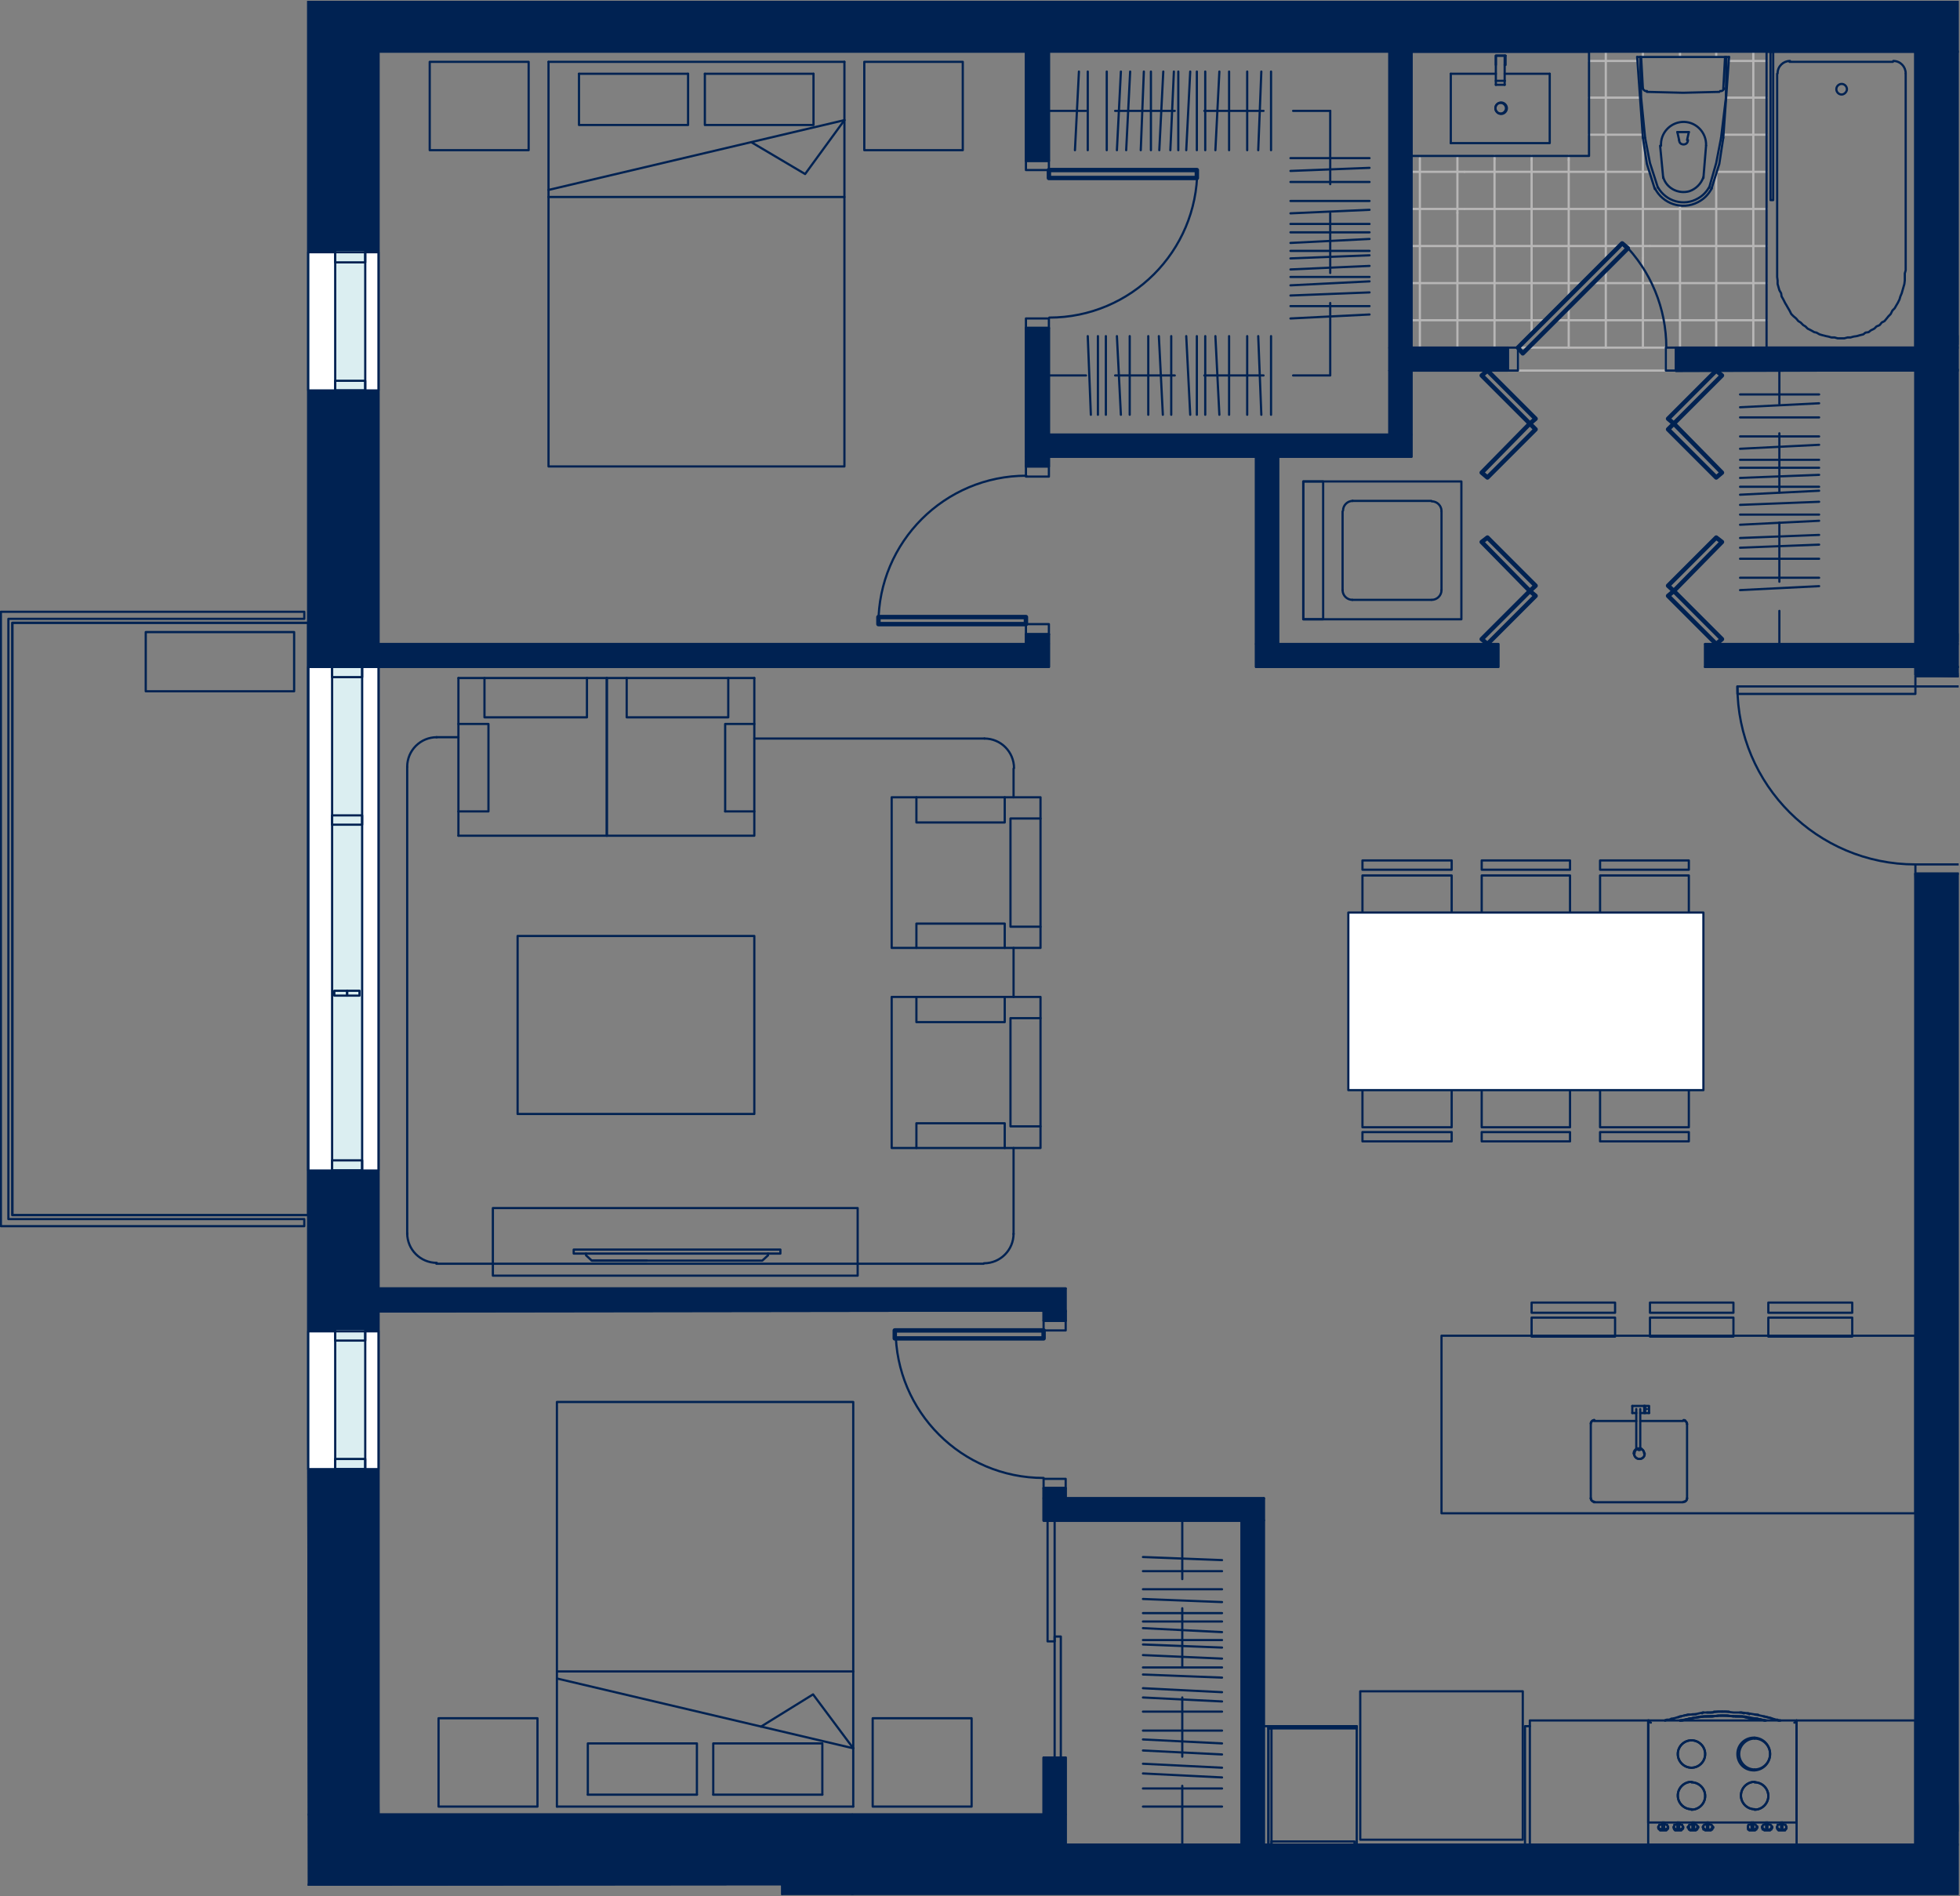 <?xml version="1.0" encoding="UTF-8"?> <!-- Generator: Adobe Illustrator 25.2.3, SVG Export Plug-In . SVG Version: 6.00 Build 0) --> <svg xmlns="http://www.w3.org/2000/svg" xmlns:xlink="http://www.w3.org/1999/xlink" version="1.1" id="Calque_1" x="0px" y="0px" viewBox="0 0 443.8 429.3" style="enable-background:new 0 0 443.8 429.3;" xml:space="preserve"><rect x="0" y="0" width="443.8" height="429.3" fill="#808080" stroke="none"/> <style type="text/css"> .st0{clip-path:url(#SVGID_2_);} .st1{fill:none;stroke:#B7B6B6;stroke-width:0.5;stroke-linecap:round;stroke-linejoin:round;} .st2{fill:none;stroke:#002252;stroke-width:0.5;stroke-linecap:round;stroke-linejoin:round;} .st3{fill:none;stroke:#002252;stroke-linecap:round;stroke-linejoin:round;} .st4{fill:#002252;} .st5{fill:none;} .st6{fill:#FFFFFF;} .st7{fill:#DBEEF1;stroke:#002252;stroke-width:0.5;stroke-linecap:round;stroke-linejoin:round;} .st8{fill:#FFFFFF;stroke:#002252;stroke-width:0.5;stroke-linecap:round;stroke-linejoin:round;} </style> <g id="Calque_2_2_"> <g id="Calque_1-2_1_"> <g> <g> <defs> <polyline id="SVGID_1_" points="443.5,429 443.5,0.2 68.9,0.2 69.1,107.2 -42.8,107.2 -42.8,292.6 69.5,292.4 69.7,426.9 176.9,426.8 176.9,429 443.5,429 "></polyline> </defs> <clipPath id="SVGID_2_"> <use xlink:href="#SVGID_1_" style="overflow:visible;"></use> </clipPath> <g class="st0"> <line class="st1" x1="391.5" y1="13.8" x2="400" y2="13.8"></line> <line class="st1" x1="359.8" y1="13.8" x2="370.7" y2="13.8"></line> <line class="st1" x1="391.1" y1="22.1" x2="400" y2="22.1"></line> <line class="st1" x1="359.8" y1="22.1" x2="371.3" y2="22.1"></line> <line class="st1" x1="390.4" y1="30.5" x2="400" y2="30.5"></line> <line class="st1" x1="359.8" y1="30.5" x2="372" y2="30.5"></line> <line class="st1" x1="319.6" y1="38.9" x2="331.6" y2="38.9"></line> <line class="st1" x1="388.8" y1="38.9" x2="400" y2="38.9"></line> <line class="st1" x1="331.6" y1="38.9" x2="373.4" y2="38.9"></line> <line class="st1" x1="319.6" y1="47.3" x2="331.6" y2="47.3"></line> <line class="st1" x1="331.6" y1="47.3" x2="400" y2="47.3"></line> <line class="st1" x1="319.6" y1="55.7" x2="373.6" y2="55.7"></line> <line class="st1" x1="373.6" y1="55.7" x2="400" y2="55.7"></line> <line class="st1" x1="366.8" y1="55.7" x2="367.9" y2="55.7"></line> <line class="st1" x1="319.6" y1="64.1" x2="358.4" y2="64.1"></line> <polyline class="st1" points="400,64.1 373.8,64.1 360.7,64.1 "></polyline> <line class="st1" x1="319.6" y1="72.5" x2="350" y2="72.5"></line> <polyline class="st1" points="400,72.5 376.6,72.5 352.5,72.5 "></polyline> <line class="st1" x1="321.5" y1="78.7" x2="321.5" y2="35.8"></line> <line class="st1" x1="330" y1="78.7" x2="330" y2="48.2"></line> <line class="st1" x1="330" y1="48.2" x2="330" y2="35.4"></line> <line class="st1" x1="338.4" y1="78.7" x2="338.4" y2="36"></line> <line class="st1" x1="338.4" y1="36" x2="338.4" y2="35.3"></line> <line class="st1" x1="346.8" y1="78.7" x2="346.8" y2="78"></line> <line class="st1" x1="346.8" y1="36.2" x2="346.8" y2="35.3"></line> <line class="st1" x1="346.8" y1="75.7" x2="346.8" y2="36.2"></line> <line class="st1" x1="355.2" y1="78.7" x2="355.2" y2="69.6"></line> <line class="st1" x1="355.2" y1="36.2" x2="355.2" y2="35.3"></line> <line class="st1" x1="355.2" y1="67.3" x2="355.2" y2="36.2"></line> <line class="st1" x1="363.6" y1="78.7" x2="363.6" y2="61.4"></line> <line class="st1" x1="363.6" y1="58.4" x2="363.6" y2="11.7"></line> <line class="st1" x1="363.6" y1="58.9" x2="363.6" y2="58.4"></line> <line class="st1" x1="372" y1="78.7" x2="372" y2="60.7"></line> <line class="st1" x1="372" y1="12.9" x2="372" y2="11.7"></line> <line class="st1" x1="372" y1="60.7" x2="372" y2="58.4"></line> <line class="st1" x1="372" y1="58.4" x2="372" y2="30.5"></line> <line class="st1" x1="380.4" y1="78.7" x2="380.4" y2="46.6"></line> <line class="st1" x1="380.4" y1="12.9" x2="380.4" y2="11.7"></line> <line class="st1" x1="388.6" y1="78.7" x2="388.6" y2="39.4"></line> <line class="st1" x1="388.6" y1="12.9" x2="388.6" y2="11.7"></line> <line class="st1" x1="397" y1="78.7" x2="397" y2="11.7"></line> <polyline class="st1" points="343.7,78.7 377.2,78.7 377.2,83.9 343.7,83.9 343.7,78.7 "></polyline> <polyline class="st2" points="400,11.7 433.7,11.7 433.7,78.7 400,78.7 400,11.7 "></polyline> <path class="st2" d="M418.2,20.2c0-0.6-0.5-1.2-1.2-1.2c-0.6,0-1.2,0.5-1.2,1.2c0,0.6,0.5,1.2,1.2,1.2l0,0 C417.6,21.4,418.2,20.8,418.2,20.2"></path> <path class="st2" d="M405.3,13.8c-1.5,0-2.8,1.2-2.8,2.8"></path> <path class="st2" d="M431.5,16.6c0-1.5-1.2-2.8-2.8-2.8l0,0"></path> <polyline class="st2" points="431.5,16.7 431.5,61.2 431.3,61.9 431.3,62.7 431.3,63.5 431.2,64.3 431,65 430.8,65.7 430.6,66.4 430.3,67.1 430.1,67.8 429.7,68.6 429.4,69.1 429,69.8 428.5,70.3 428.1,71.1 427.6,71.6 427.2,72.1 426.7,72.7 426.1,73 425.6,73.6 424.9,73.9 424.4,74.4 423.6,74.8 423.1,75.2 422.4,75.3 421.9,75.7 421.1,75.9 420.4,76.1 419.7,76.2 419,76.4 418.3,76.4 417.6,76.6 416.9,76.6 416.1,76.6 415.4,76.4 414.7,76.4 414,76.2 413.5,76.1 412.7,75.9 412,75.7 411.3,75.3 410.8,75.2 410.1,74.8 409.3,74.4 408.8,73.9 408.3,73.6 407.7,73 407.2,72.7 406.7,72.1 406.1,71.6 405.6,71.1 405.2,70.3 404.9,69.8 404.5,69.1 404.2,68.6 403.8,67.8 403.4,67.1 403.3,66.4 402.9,65.7 402.7,65 402.5,64.3 402.5,63.5 402.4,62.7 402.4,61.9 402.4,61.2 402.4,16.7 "></polyline> <line class="st2" x1="405.2" y1="14" x2="428.6" y2="14"></line> <polyline class="st2" points="401.5,11.7 400.9,11.7 400.9,45.3 401.5,45.3 401.5,11.7 "></polyline> <line class="st2" x1="441" y1="152.6" x2="443.5" y2="152.6"></line> <polyline class="st2" points="341.4,83.9 343.7,83.9 343.7,78.7 341.4,78.7 341.4,83.9 "></polyline> <polyline class="st2" points="377.2,83.9 379.5,83.9 379.5,78.7 377.2,78.7 377.2,83.9 "></polyline> <polyline class="st3" points="343.7,78.7 344.8,80 368.6,56.2 367.3,55.1 343.7,78.7 "></polyline> <path class="st2" d="M377.3,78.7c0-8.9-3.5-17.4-9.8-23.7"></path> <polyline class="st3" points="237.5,38.5 237.5,40.3 271,40.3 271,38.5 237.5,38.5 "></polyline> <path class="st2" d="M237.6,71.9c18.5,0,33.5-15,33.5-33.5l0,0"></path> <polyline class="st2" points="232.3,36.4 232.3,38.5 237.5,38.5 237.5,36.4 232.3,36.4 "></polyline> <polyline class="st2" points="232.3,72.1 232.3,74.3 237.5,74.3 237.5,72.1 232.3,72.1 "></polyline> <polyline class="st3" points="232.3,141.3 232.3,139.7 198.9,139.7 198.9,141.3 232.3,141.3 "></polyline> <path class="st2" d="M232.4,107.7c-18.5,0-33.5,15-33.5,33.5l0,0"></path> <polyline class="st2" points="237.5,143.6 237.5,141.3 232.3,141.3 232.3,143.6 237.5,143.6 "></polyline> <polyline class="st2" points="237.5,107.9 237.5,105.6 232.3,105.6 232.3,107.9 237.5,107.9 "></polyline> <line class="st2" x1="371.6" y1="12.9" x2="372" y2="20.1"></line> <line class="st2" x1="375.9" y1="33" x2="376.6" y2="40.3"></line> <line class="st2" x1="379.8" y1="29.9" x2="380.2" y2="31.7"></line> <line class="st2" x1="370.7" y1="12.9" x2="391.5" y2="12.9"></line> <path class="st2" d="M372,20c0.1,0.4,0.5,0.7,0.9,0.6"></path> <line class="st2" x1="370.7" y1="12.9" x2="372" y2="31.2"></line> <polyline class="st2" points="371.4,12.9 371.6,22.1 372.5,31.2 "></polyline> <polyline class="st2" points="372,31.2 372.9,37.1 374.7,42.8 "></polyline> <polyline class="st2" points="372.5,31.2 373.6,36.9 375.4,42.5 "></polyline> <polyline class="st2" points="389.7,31.2 390.8,22.1 390.9,12.9 "></polyline> <line class="st2" x1="390.2" y1="31.2" x2="391.5" y2="12.9"></line> <line class="st2" x1="382.4" y1="29.9" x2="382" y2="31.7"></line> <line class="st2" x1="390.6" y1="12.9" x2="390.2" y2="20.1"></line> <path class="st2" d="M389.5,20.6c0.4,0.1,0.8-0.2,0.9-0.6"></path> <polyline class="st2" points="387,42.5 388.6,36.9 389.7,31.2 "></polyline> <polyline class="st2" points="387.5,42.8 389.3,37.1 390.2,31.2 "></polyline> <line class="st2" x1="386.3" y1="33" x2="385.7" y2="40.3"></line> <polyline class="st2" points="372.9,20.8 381.1,21 389.3,20.8 "></polyline> <path class="st2" d="M386.3,32.9c0.1-2.8-2.1-5.2-4.9-5.3c-2.8-0.1-5.2,2.1-5.3,4.9c0,0.2,0,0.3,0,0.5"></path> <path class="st2" d="M376.6,40.1c0.7,2.5,3.4,3.9,5.9,3.2c1.5-0.5,2.7-1.7,3.2-3.2"></path> <path class="st2" d="M380.2,31.7c0,0.6,0.4,1,1,1s1-0.4,1-1"></path> <path class="st2" d="M375.4,42.4c1.8,3.2,5.9,4.4,9.1,2.5c1.1-0.6,1.9-1.5,2.5-2.5"></path> <path class="st2" d="M374.7,42.6c1.8,3.6,6.2,5,9.7,3.2c1.4-0.7,2.5-1.8,3.2-3.2"></path> <line class="st2" x1="382.4" y1="29.9" x2="379.8" y2="29.9"></line> <line class="st2" x1="237.5" y1="85" x2="245.9" y2="85"></line> <line class="st2" x1="252.5" y1="85" x2="266" y2="85"></line> <line class="st2" x1="272.7" y1="85" x2="286.1" y2="85"></line> <polyline class="st2" points="292.8,85 301.2,85 301.2,68.6 "></polyline> <line class="st2" x1="301.2" y1="61.8" x2="301.2" y2="48.3"></line> <line class="st2" x1="301.2" y1="41.7" x2="301.2" y2="25.1"></line> <polyline class="st2" points="237.2,371.6 238.8,371.6 238.8,344.3 237.2,344.3 237.2,371.6 "></polyline> <polyline class="st2" points="238.8,397.9 240.2,397.9 240.2,370.5 238.8,370.5 238.8,397.9 "></polyline> <line class="st2" x1="267.7" y1="417.6" x2="267.7" y2="404.3"></line> <line class="st2" x1="267.7" y1="397.7" x2="267.7" y2="384.3"></line> <line class="st2" x1="267.7" y1="377.5" x2="267.7" y2="364.1"></line> <line class="st2" x1="267.7" y1="357.5" x2="267.7" y2="344.3"></line> <line class="st2" x1="301.2" y1="25.1" x2="292.8" y2="25.1"></line> <line class="st2" x1="286.1" y1="25.1" x2="272.7" y2="25.1"></line> <line class="st2" x1="266" y1="25.1" x2="252.5" y2="25.1"></line> <line class="st2" x1="245.9" y1="25.1" x2="237.5" y2="25.1"></line> <line class="st2" x1="278.3" y1="34" x2="278.3" y2="16.2"></line> <line class="st2" x1="275.2" y1="34" x2="276.1" y2="16.2"></line> <line class="st2" x1="272.9" y1="34" x2="272.9" y2="16.2"></line> <line class="st2" x1="268.6" y1="34" x2="269.5" y2="16.2"></line> <line class="st2" x1="271" y1="34" x2="271" y2="16.2"></line> <line class="st2" x1="266.8" y1="34" x2="266.8" y2="16.2"></line> <line class="st2" x1="262.5" y1="34" x2="263.4" y2="16.2"></line> <line class="st2" x1="265" y1="34" x2="265.8" y2="16.2"></line> <line class="st2" x1="258.3" y1="34" x2="259" y2="16.2"></line> <line class="st2" x1="260.6" y1="34" x2="260.6" y2="16.2"></line> <line class="st2" x1="287.8" y1="34" x2="287.8" y2="16.2"></line> <line class="st2" x1="284.9" y1="34" x2="285.6" y2="16.2"></line> <line class="st2" x1="282.4" y1="34" x2="282.4" y2="16.2"></line> <line class="st2" x1="255" y1="34" x2="255.9" y2="16.2"></line> <line class="st2" x1="246.3" y1="34" x2="246.3" y2="16.2"></line> <line class="st2" x1="243.4" y1="34" x2="244.3" y2="16.2"></line> <line class="st2" x1="252.9" y1="34" x2="253.8" y2="16.2"></line> <line class="st2" x1="250.6" y1="34" x2="250.6" y2="16.2"></line> <line class="st2" x1="193.2" y1="395.8" x2="126.1" y2="380"></line> <line class="st2" x1="126.1" y1="378.4" x2="193.2" y2="378.4"></line> <polyline class="st2" points="193.2,395.8 184.1,383.6 172.3,390.9 "></polyline> <polyline class="st2" points="157.8,406.3 157.8,394.7 133.1,394.7 133.1,406.3 "></polyline> <polyline class="st2" points="161.5,406.3 161.5,394.7 186.2,394.7 186.2,406.3 "></polyline> <polyline class="st2" points="126.1,409 126.1,317.4 193.2,317.4 193.2,409 "></polyline> <polyline class="st2" points="197.6,389 220,389 220,409 197.6,409 197.6,389 "></polyline> <polyline class="st2" points="121.7,389 99.3,389 99.3,409 121.7,409 121.7,389 "></polyline> <line class="st2" x1="126.1" y1="409" x2="193.2" y2="409"></line> <line class="st2" x1="157.8" y1="406.3" x2="133.1" y2="406.3"></line> <line class="st2" x1="161.5" y1="406.3" x2="186.2" y2="406.3"></line> <line class="st2" x1="191.2" y1="27.2" x2="124.2" y2="43"></line> <line class="st2" x1="124.2" y1="44.6" x2="191.2" y2="44.6"></line> <polyline class="st2" points="191.2,27.2 182.3,39.4 170.3,32.3 "></polyline> <polyline class="st2" points="155.8,16.7 155.8,28.3 131.1,28.3 131.1,16.7 "></polyline> <polyline class="st2" points="159.6,16.7 159.6,28.3 184.2,28.3 184.2,16.7 "></polyline> <polyline class="st2" points="124.2,14 124.2,105.6 191.2,105.6 191.2,14 "></polyline> <polyline class="st2" points="195.7,34 218,34 218,14 195.7,14 195.7,34 "></polyline> <polyline class="st2" points="119.7,34 97.3,34 97.3,14 119.7,14 119.7,34 "></polyline> <line class="st2" x1="124.2" y1="14" x2="191.2" y2="14"></line> <line class="st2" x1="155.8" y1="16.7" x2="131.1" y2="16.7"></line> <line class="st2" x1="159.6" y1="16.7" x2="184.2" y2="16.7"></line> <polyline class="st2" points="433.7,155.4 433.7,157.1 393.4,157.1 393.4,155.4 433.7,155.4 "></polyline> <path class="st2" d="M393.4,155.4c0,22.3,18.1,40.3,40.3,40.3"></path> <polyline class="st2" points="443.5,155.4 433.7,155.4 433.7,153.1 443.5,153.1 "></polyline> <polyline class="st2" points="443.5,197.8 433.7,197.8 433.7,195.7 443.5,195.7 "></polyline> <polyline class="st2" points="330.9,140.2 330.9,109 295.1,109 295.1,140.2 330.9,140.2 "></polyline> <polyline class="st2" points="295.1,109 295.1,140.2 299.6,140.2 299.6,109 295.1,109 "></polyline> <path class="st2" d="M306.3,113.4c-1.2,0-2.2,1-2.2,2.2"></path> <line class="st2" x1="306.2" y1="113.4" x2="324.1" y2="113.4"></line> <path class="st2" d="M326.4,115.7c0-1.2-1-2.2-2.2-2.2l0,0"></path> <line class="st2" x1="326.4" y1="115.8" x2="326.4" y2="133.6"></line> <path class="st2" d="M324.2,135.8c1.2,0,2.2-1,2.2-2.2l0,0"></path> <line class="st2" x1="324.1" y1="135.8" x2="306.2" y2="135.8"></line> <path class="st2" d="M304,133.6c0,1.2,1,2.2,2.2,2.2l0,0"></path> <line class="st2" x1="304" y1="133.6" x2="304" y2="115.8"></line> <line class="st2" x1="402.9" y1="83.9" x2="402.9" y2="91.4"></line> <line class="st2" x1="402.9" y1="98.1" x2="402.9" y2="111.5"></line> <line class="st2" x1="402.9" y1="118.3" x2="402.9" y2="131.7"></line> <line class="st2" x1="402.9" y1="138.3" x2="402.9" y2="145.8"></line> <line class="st2" x1="394" y1="98.8" x2="411.9" y2="98.8"></line> <line class="st2" x1="394" y1="101.6" x2="411.9" y2="100.7"></line> <line class="st2" x1="394" y1="104.1" x2="411.9" y2="104.1"></line> <line class="st2" x1="394" y1="108.2" x2="411.9" y2="107.5"></line> <line class="st2" x1="394" y1="105.9" x2="411.9" y2="105.9"></line> <line class="st2" x1="394" y1="110.2" x2="411.9" y2="110.2"></line> <line class="st2" x1="394" y1="114.3" x2="411.9" y2="113.6"></line> <line class="st2" x1="394" y1="112" x2="411.9" y2="111.1"></line> <line class="st2" x1="394" y1="118.8" x2="411.9" y2="117.9"></line> <line class="st2" x1="394" y1="116.5" x2="411.9" y2="116.5"></line> <line class="st2" x1="394" y1="89.3" x2="411.9" y2="89.3"></line> <line class="st2" x1="394" y1="92.2" x2="411.9" y2="91.3"></line> <line class="st2" x1="394" y1="94.5" x2="411.9" y2="94.5"></line> <line class="st2" x1="394" y1="121.8" x2="411.9" y2="121.1"></line> <line class="st2" x1="394" y1="130.8" x2="411.9" y2="130.8"></line> <line class="st2" x1="394" y1="133.6" x2="411.9" y2="132.7"></line> <line class="st2" x1="394" y1="124" x2="411.9" y2="123.3"></line> <line class="st2" x1="394" y1="126.5" x2="411.9" y2="126.5"></line> <polyline class="st3" points="236.3,301.2 236.3,303 202.6,303 202.6,301.2 236.3,301.2 "></polyline> <path class="st2" d="M202.8,301.1c0,18.5,15,33.5,33.5,33.5l0,0"></path> <polyline class="st2" points="241.3,299 241.3,301.2 236.3,301.2 236.3,299 241.3,299 "></polyline> <polyline class="st2" points="241.3,334.8 241.3,336.9 236.3,336.9 236.3,334.8 241.3,334.8 "></polyline> <polyline class="st3" points="389.9,144.7 379,133.8 377.7,134.9 388.6,145.8 389.9,144.7 "></polyline> <polyline class="st3" points="389.9,122.7 379,133.8 377.7,132.6 388.6,121.7 389.9,122.7 "></polyline> <polyline class="st3" points="389.9,85 379,95.9 377.7,94.8 388.6,83.9 389.9,85 "></polyline> <polyline class="st3" points="389.9,107 379,95.9 377.7,97.2 388.6,108.1 389.9,107 "></polyline> <polyline class="st3" points="335.5,144.7 346.4,133.8 347.7,134.9 336.8,145.8 335.5,144.7 "></polyline> <polyline class="st3" points="335.5,122.7 346.4,133.8 347.7,132.6 336.8,121.7 335.5,122.7 "></polyline> <polyline class="st3" points="335.5,85 346.4,95.9 347.7,94.8 336.8,83.9 335.5,85 "></polyline> <polyline class="st3" points="335.5,107 346.4,95.9 347.7,97.2 336.8,108.1 335.5,107 "></polyline> <polyline class="st2" points="194.2,273.5 111.6,273.5 111.6,288.8 194.2,288.8 194.2,273.5 "></polyline> <line class="st2" x1="103.8" y1="166.9" x2="98.8" y2="166.9"></line> <path class="st2" d="M98.9,166.9c-3.7,0-6.7,3-6.7,6.7l0,0"></path> <line class="st2" x1="92.2" y1="173.7" x2="92.2" y2="279.4"></line> <path class="st2" d="M92.2,279.2c0,3.7,3,6.7,6.7,6.7"></path> <line class="st2" x1="98.8" y1="286.1" x2="194.2" y2="286.1"></line> <polyline class="st2" points="117.2,211.9 170.8,211.9 170.8,252.2 117.2,252.2 117.2,211.9 "></polyline> <polyline class="st2" points="201.9,225.7 201.9,259.9 235.6,259.9 235.6,225.7 201.9,225.7 "></polyline> <polyline class="st2" points="227.5,259.9 227.5,254.3 207.5,254.3 207.5,259.9 "></polyline> <polyline class="st2" points="235.6,255 228.8,255 228.8,230.5 235.6,230.5 "></polyline> <polyline class="st2" points="227.5,225.9 227.5,231.4 207.5,231.4 207.5,225.9 "></polyline> <line class="st2" x1="170.8" y1="167.2" x2="222.9" y2="167.2"></line> <path class="st2" d="M229.6,173.9c0-3.7-3-6.7-6.7-6.7l0,0"></path> <line class="st2" x1="229.5" y1="174" x2="229.5" y2="180.5"></line> <line class="st2" x1="229.5" y1="214.6" x2="229.5" y2="225.7"></line> <line class="st2" x1="229.5" y1="259.9" x2="229.5" y2="279.4"></line> <path class="st2" d="M222.8,286c3.7,0,6.7-3,6.7-6.7l0,0"></path> <line class="st2" x1="222.7" y1="286.1" x2="194.2" y2="286.1"></line> <polyline class="st2" points="201.9,180.5 201.9,214.6 235.6,214.6 235.6,180.5 201.9,180.5 "></polyline> <polyline class="st2" points="227.5,214.6 227.5,209.1 207.5,209.1 207.5,214.6 "></polyline> <polyline class="st2" points="235.6,209.8 228.8,209.8 228.8,185.3 235.6,185.3 "></polyline> <polyline class="st2" points="227.5,180.5 227.5,186.2 207.5,186.2 207.5,180.5 "></polyline> <line class="st2" x1="137.4" y1="189.2" x2="137.4" y2="153.5"></line> <polyline class="st2" points="164.2,183.7 164.2,163.9 170.8,163.9 "></polyline> <polyline class="st2" points="164.9,153.5 164.9,162.4 141.9,162.4 141.9,153.5 "></polyline> <polyline class="st2" points="103.8,189.2 170.8,189.2 170.8,153.5 "></polyline> <line class="st2" x1="137.4" y1="153.5" x2="137.4" y2="189.2"></line> <line class="st2" x1="164.2" y1="183.7" x2="170.8" y2="183.7"></line> <line class="st2" x1="103.8" y1="153.5" x2="170.8" y2="153.5"></line> <polyline class="st2" points="103.8,183.7 110.6,183.7 110.6,163.9 103.8,163.9 "></polyline> <polyline class="st2" points="109.7,153.5 109.7,162.4 132.9,162.4 132.9,153.5 "></polyline> <line class="st2" x1="103.8" y1="153.5" x2="103.8" y2="189.2"></line> <polyline class="st2" points="176.7,283.8 129.9,283.8 129.9,282.9 176.7,282.9 176.7,283.8 "></polyline> <polyline class="st2" points="173.9,283.8 173.9,284.2 172.6,285.4 134,285.4 "></polyline> <polyline class="st2" points="132.7,283.8 132.7,284.2 134,285.4 146.5,285.4 "></polyline> <polyline class="st2" points="400.4,297.2 419.4,297.2 419.4,294.9 400.4,294.9 400.4,297.2 "></polyline> <polyline class="st2" points="400.4,298.3 419.4,298.3 419.4,302.6 400.4,302.6 400.4,298.3 "></polyline> <polyline class="st2" points="373.6,297.2 392.5,297.2 392.5,294.9 373.6,294.9 373.6,297.2 "></polyline> <polyline class="st2" points="373.6,298.3 392.5,298.3 392.5,302.6 373.6,302.6 373.6,298.3 "></polyline> <polyline class="st2" points="346.8,297.2 365.7,297.2 365.7,294.9 346.8,294.9 346.8,297.2 "></polyline> <polyline class="st2" points="346.8,298.3 365.7,298.3 365.7,302.6 346.8,302.6 346.8,298.3 "></polyline> <line class="st2" x1="292.2" y1="45.5" x2="310.1" y2="45.5"></line> <line class="st2" x1="292.2" y1="48.3" x2="310.1" y2="47.5"></line> <line class="st2" x1="292.2" y1="50.7" x2="310.1" y2="50.7"></line> <line class="st2" x1="292.2" y1="55" x2="310.1" y2="54.1"></line> <line class="st2" x1="292.2" y1="52.6" x2="310.1" y2="52.6"></line> <line class="st2" x1="292.2" y1="56.8" x2="310.1" y2="56.8"></line> <line class="st2" x1="292.2" y1="61" x2="310.1" y2="60.2"></line> <line class="st2" x1="292.2" y1="58.5" x2="310.1" y2="57.8"></line> <line class="st2" x1="292.2" y1="35.8" x2="310.1" y2="35.8"></line> <line class="st2" x1="292.2" y1="38.7" x2="310.1" y2="38"></line> <line class="st2" x1="292.2" y1="41.2" x2="310.1" y2="41.2"></line> <line class="st2" x1="292.2" y1="62.7" x2="310.1" y2="62.7"></line> <line class="st2" x1="292.2" y1="66.9" x2="310.1" y2="66.2"></line> <line class="st2" x1="292.2" y1="64.6" x2="310.1" y2="63.7"></line> <line class="st2" x1="292.2" y1="69.3" x2="310.1" y2="69.3"></line> <line class="st2" x1="292.2" y1="72.1" x2="310.1" y2="71.2"></line> <line class="st2" x1="278.3" y1="76.1" x2="278.3" y2="93.9"></line> <line class="st2" x1="275.2" y1="76.1" x2="276.1" y2="93.9"></line> <line class="st2" x1="272.9" y1="76.1" x2="272.9" y2="93.9"></line> <line class="st2" x1="268.6" y1="76.1" x2="269.5" y2="93.9"></line> <line class="st2" x1="271" y1="76.1" x2="271" y2="93.9"></line> <line class="st2" x1="287.8" y1="76.1" x2="287.8" y2="93.9"></line> <line class="st2" x1="284.9" y1="76.1" x2="285.6" y2="93.9"></line> <line class="st2" x1="282.4" y1="76.1" x2="282.4" y2="93.9"></line> <line class="st2" x1="255.8" y1="76.1" x2="255.8" y2="93.9"></line> <line class="st2" x1="252.9" y1="76.1" x2="253.8" y2="93.9"></line> <line class="st2" x1="250.4" y1="76.1" x2="250.4" y2="93.9"></line> <line class="st2" x1="246.3" y1="76.1" x2="247" y2="93.9"></line> <line class="st2" x1="248.6" y1="76.1" x2="248.6" y2="93.9"></line> <line class="st2" x1="265.2" y1="76.1" x2="265.2" y2="93.9"></line> <line class="st2" x1="262.4" y1="76.1" x2="263.3" y2="93.9"></line> <line class="st2" x1="260" y1="76.1" x2="260" y2="93.9"></line> <line class="st2" x1="276.7" y1="359.8" x2="258.8" y2="359.8"></line> <line class="st2" x1="276.7" y1="362.7" x2="258.8" y2="362"></line> <line class="st2" x1="276.7" y1="365.2" x2="258.8" y2="365.2"></line> <line class="st2" x1="276.7" y1="369.5" x2="258.8" y2="368.6"></line> <line class="st2" x1="276.7" y1="367.1" x2="258.8" y2="367.1"></line> <line class="st2" x1="276.7" y1="371.3" x2="258.8" y2="371.3"></line> <line class="st2" x1="276.7" y1="375.5" x2="258.8" y2="374.7"></line> <line class="st2" x1="276.7" y1="373" x2="258.8" y2="372.3"></line> <line class="st2" x1="276.7" y1="379.8" x2="258.8" y2="379.1"></line> <line class="st2" x1="276.7" y1="377.5" x2="258.8" y2="377.5"></line> <line class="st2" x1="276.7" y1="353.2" x2="258.8" y2="352.5"></line> <line class="st2" x1="276.7" y1="355.7" x2="258.8" y2="355.7"></line> <line class="st2" x1="276.7" y1="383.1" x2="258.8" y2="382.2"></line> <line class="st2" x1="276.7" y1="391.8" x2="258.8" y2="391.8"></line> <line class="st2" x1="276.7" y1="394.7" x2="258.8" y2="393.8"></line> <line class="st2" x1="276.7" y1="385.2" x2="258.8" y2="384.3"></line> <line class="st2" x1="276.7" y1="387.5" x2="258.8" y2="387.5"></line> <line class="st2" x1="276.7" y1="397.2" x2="258.8" y2="396.3"></line> <line class="st2" x1="276.7" y1="400.2" x2="258.8" y2="399.3"></line> <line class="st2" x1="276.7" y1="409" x2="258.8" y2="409"></line> <line class="st2" x1="276.7" y1="402.4" x2="258.8" y2="401.5"></line> <line class="st2" x1="276.7" y1="404.9" x2="258.8" y2="404.9"></line> <path class="st2" d="M370,329.1c0,0.6,0.5,1.2,1.2,1.2s1.2-0.5,1.2-1.2"></path> <path class="st2" d="M372.3,329.1c0-0.6-0.5-1.2-1.2-1.2s-1.2,0.5-1.2,1.2"></path> <line class="st2" x1="372.9" y1="319" x2="372.9" y2="319"></line> <line class="st2" x1="372.5" y1="319.9" x2="373.4" y2="319.9"></line> <polyline class="st2" points="373.4,319.9 373.4,318.3 372.5,318.3 372.5,319.9 372.3,319.9 "></polyline> <line class="st2" x1="372.5" y1="318.3" x2="372.3" y2="318.3"></line> <polyline class="st2" points="371.4,328 371.4,327.8 371.4,327.6 371.4,327.5 371.4,327.3 371.4,327.1 371.4,326.9 371.4,326.7 371.4,326.6 371.4,326.4 371.4,326.2 371.4,326 371.4,325.9 371.4,325.7 371.4,325.5 371.4,325.3 371.4,325.1 371.4,325 371.4,324.8 371.4,324.6 371.4,324.4 371.4,324.2 371.4,324.1 371.4,323.9 371.4,323.7 371.4,323.5 371.4,323.3 371.4,323.2 371.4,323 371.4,322.8 371.4,322.6 371.4,322.5 371.4,322.3 371.4,322.1 371.4,321.9 371.4,321.7 371.4,321.5 371.4,321.4 371.4,321.2 371.4,321 371.4,320.8 371.4,320.7 371.4,320.5 371.4,320.3 371.4,320.1 371.4,319.9 371.4,319.8 371.4,319.6 371.4,319.4 371.4,319.2 371.4,319 "></polyline> <polyline class="st2" points="370.5,319 370.5,319.2 370.5,319.4 370.5,319.6 370.5,319.8 370.5,319.9 370.5,320.1 370.5,320.3 370.5,320.5 370.5,320.7 370.5,320.8 370.5,321 370.5,321.2 370.5,321.4 370.5,321.5 370.5,321.7 370.5,321.9 370.5,322.1 370.5,322.3 370.5,322.5 370.5,322.6 370.5,322.8 370.5,323 370.5,323.2 370.5,323.3 370.5,323.5 370.5,323.7 370.5,323.9 370.5,324.1 370.5,324.2 370.5,324.4 370.5,324.6 370.5,324.8 370.5,325 370.5,325.1 370.5,325.3 370.5,325.5 370.5,325.7 370.5,325.9 370.5,326 370.5,326.2 370.5,326.4 370.5,326.6 370.5,326.7 370.5,326.9 370.5,327.1 370.5,327.3 370.5,327.5 370.5,327.6 370.5,327.8 370.5,328 "></polyline> <path class="st2" d="M370.7,327.9c0,0.2,0.2,0.4,0.5,0.4c0.2,0,0.4-0.2,0.4-0.4"></path> <line class="st2" x1="372.3" y1="318.3" x2="369.6" y2="318.3"></line> <line class="st2" x1="369.6" y1="319.9" x2="370.5" y2="319.9"></line> <polyline class="st2" points="371.4,319.9 372.3,319.9 372.3,318.3 "></polyline> <line class="st2" x1="369.6" y1="319.9" x2="369.6" y2="318.3"></line> <path class="st2" d="M370.9,328c-0.5,0.1-0.8,0.6-0.8,1.1"></path> <path class="st2" d="M372.3,329.1c0-0.5-0.3-1-0.8-1.1"></path> <path class="st2" d="M370,329.1c0,0.6,0.5,1.2,1.2,1.2s1.2-0.5,1.2-1.2"></path> <path class="st2" d="M382,322.4c0-0.3-0.2-0.6-0.4-0.7"></path> <path class="st2" d="M381.6,321.6c-0.1-0.1-0.2-0.1-0.4-0.1"></path> <path class="st2" d="M361,321.5c-0.4,0-0.8,0.4-0.8,0.8l0,0"></path> <path class="st2" d="M360.2,339.2c0,0.4,0.4,0.8,0.8,0.8"></path> <path class="st2" d="M381.2,340c0.1,0,0.3,0,0.4-0.1"></path> <path class="st2" d="M381.6,339.9c0.2-0.1,0.4-0.4,0.4-0.7"></path> <polyline class="st2" points="433.7,342.6 433.7,302.4 326.4,302.4 326.4,342.6 433.7,342.6 "></polyline> <line class="st2" x1="360.2" y1="339.2" x2="360.2" y2="322.5"></line> <path class="st2" d="M361,321.5c-0.4,0-0.8,0.4-0.8,0.8l0,0"></path> <line class="st2" x1="360.9" y1="321.7" x2="370.5" y2="321.7"></line> <line class="st2" x1="371.4" y1="321.7" x2="381.1" y2="321.7"></line> <path class="st2" d="M382,322.4c0-0.4-0.4-0.8-0.8-0.8"></path> <line class="st2" x1="382" y1="322.5" x2="382" y2="339.2"></line> <path class="st2" d="M381.2,340c0.4,0,0.8-0.3,0.8-0.8l0,0"></path> <line class="st2" x1="381.1" y1="340.1" x2="360.9" y2="340.1"></line> <path class="st2" d="M360.2,339.2c0,0.4,0.4,0.8,0.8,0.8"></path> <line class="st2" x1="403.3" y1="412.6" x2="403.6" y2="412.6"></line> <polyline class="st2" points="403.6,414.2 403.6,413.8 403.6,413.5 403.6,412.6 "></polyline> <polyline class="st2" points="403.6,414.2 403.3,414.2 403.3,413.8 403.3,413.5 403.3,412.6 "></polyline> <line class="st2" x1="402.4" y1="413.8" x2="402.4" y2="413.6"></line> <line class="st2" x1="404.5" y1="413.6" x2="404.5" y2="413.8"></line> <polyline class="st2" points="402.4,413.6 402.4,413.5 402.5,413.3 402.5,413.1 402.7,413.1 402.9,413.1 403.1,412.9 403.3,412.9 "></polyline> <polyline class="st2" points="403.6,412.9 403.8,412.9 404,413.1 404.2,413.1 404.3,413.1 404.3,413.3 404.5,413.5 404.5,413.6 404.5,413.8 404.3,414 404.2,414.2 404,414.2 403.6,414.2 403.4,414.2 403.3,414.2 403.1,414.2 402.9,414.2 402.7,414 402.5,414 402.4,413.8 402.4,413.6 "></polyline> <polyline class="st2" points="404.5,413.6 404.5,413.8 404.5,414 404.3,414.2 404.2,414.4 404,414.4 403.8,414.4 403.6,414.4 403.4,414.4 403.1,414.4 402.9,414.4 402.7,414.4 402.7,414.2 402.5,414.2 402.4,414 402.4,413.8 402.4,413.6 "></polyline> <line class="st2" x1="399.9" y1="412.6" x2="400.2" y2="412.6"></line> <polyline class="st2" points="400.2,414.2 400.2,413.8 400.2,413.5 400.2,412.6 "></polyline> <polyline class="st2" points="400.2,414.2 399.9,414.2 399.9,413.8 399.9,413.5 399.9,412.6 "></polyline> <line class="st2" x1="399" y1="413.8" x2="399" y2="413.6"></line> <line class="st2" x1="401.3" y1="413.6" x2="401.3" y2="413.8"></line> <polyline class="st2" points="399,413.6 399,413.5 399.1,413.5 399.1,413.3 399.3,413.1 399.5,413.1 399.7,412.9 399.9,412.9 "></polyline> <polyline class="st2" points="400.2,412.9 400.4,412.9 400.6,413.1 400.8,413.1 400.9,413.1 401.1,413.3 401.1,413.5 401.3,413.6 401.1,413.6 401.1,413.8 401.1,414 400.9,414 400.8,414.2 400.6,414.2 400.4,414.2 400,414.2 399.9,414.2 399.7,414.2 399.5,414.2 399.3,414 399.1,414 399.1,413.8 399,413.6 "></polyline> <polyline class="st2" points="401.3,413.6 401.3,413.8 401.1,413.8 401.1,414 401.1,414.2 400.9,414.2 400.8,414.4 400.6,414.4 400.4,414.4 400.2,414.4 400,414.4 399.9,414.4 399.7,414.4 399.5,414.4 399.3,414.2 399.1,414.2 399.1,414 399,413.8 399,413.6 "></polyline> <line class="st2" x1="396.6" y1="412.6" x2="397" y2="412.6"></line> <polyline class="st2" points="397,414.2 397,413.8 397,413.5 397,412.6 "></polyline> <polyline class="st2" points="397,414.2 396.6,414.2 396.6,413.8 396.6,413.5 396.6,412.6 "></polyline> <line class="st2" x1="395.8" y1="413.8" x2="395.8" y2="413.6"></line> <line class="st2" x1="397.9" y1="413.6" x2="397.9" y2="413.8"></line> <polyline class="st2" points="395.8,413.6 395.8,413.5 395.8,413.3 395.9,413.1 396.1,413.1 396.3,413.1 396.5,412.9 396.6,412.9 "></polyline> <polyline class="st2" points="397,412.9 397.2,412.9 397.4,413.1 397.5,413.1 397.7,413.3 397.7,413.5 397.9,413.5 397.9,413.6 397.7,413.8 397.7,414 397.5,414 397.4,414.2 397.2,414.2 397,414.2 396.8,414.2 396.5,414.2 396.3,414.2 396.1,414.2 395.9,414 395.8,413.8 395.8,413.6 "></polyline> <polyline class="st2" points="397.9,413.6 397.9,413.8 397.7,414 397.7,414.2 397.5,414.2 397.4,414.4 397.2,414.4 397,414.4 396.8,414.4 396.6,414.4 396.5,414.4 396.3,414.4 396.1,414.4 395.9,414.2 395.8,414.2 395.8,414 395.8,413.8 395.8,413.6 "></polyline> <line class="st2" x1="386.5" y1="412.6" x2="386.8" y2="412.6"></line> <polyline class="st2" points="386.8,414.2 386.8,413.8 386.8,413.5 386.8,412.6 "></polyline> <polyline class="st2" points="386.8,414.2 386.5,414.2 386.5,413.8 386.5,413.5 386.5,412.6 "></polyline> <line class="st2" x1="385.6" y1="413.8" x2="385.6" y2="413.6"></line> <line class="st2" x1="387.9" y1="413.6" x2="387.9" y2="413.8"></line> <polyline class="st2" points="385.6,413.6 385.6,413.5 385.7,413.5 385.7,413.3 385.9,413.1 386.1,413.1 386.3,412.9 386.5,412.9 "></polyline> <polyline class="st2" points="386.8,412.9 387,412.9 387.2,413.1 387.4,413.1 387.5,413.1 387.7,413.3 387.7,413.5 387.9,413.6 387.7,413.6 387.7,413.8 387.7,414 387.5,414 387.4,414.2 387.2,414.2 387,414.2 386.6,414.2 386.5,414.2 386.3,414.2 386.1,414.2 385.9,414 385.7,414 385.7,413.8 385.6,413.6 "></polyline> <polyline class="st2" points="387.7,413.6 387.9,413.8 387.7,413.8 387.7,414 387.7,414.2 387.5,414.2 387.4,414.4 387.2,414.4 387,414.4 386.8,414.4 386.6,414.4 386.5,414.4 386.3,414.4 386.1,414.4 385.9,414.2 385.7,414.2 385.7,414 385.6,413.8 385.6,413.6 "></polyline> <line class="st2" x1="383.2" y1="412.6" x2="383.6" y2="412.6"></line> <polyline class="st2" points="383.6,414.2 383.6,413.8 383.6,413.5 383.6,412.6 "></polyline> <polyline class="st2" points="383.6,414.2 383.2,414.2 383.2,413.8 383.2,413.5 383.2,412.6 "></polyline> <line class="st2" x1="382.2" y1="413.8" x2="382.2" y2="413.6"></line> <line class="st2" x1="384.5" y1="413.6" x2="384.5" y2="413.8"></line> <polyline class="st2" points="382.2,413.6 382.4,413.5 382.4,413.3 382.5,413.1 382.7,413.1 382.9,413.1 383.1,412.9 383.2,412.9 "></polyline> <polyline class="st2" points="383.6,412.9 383.8,412.9 384,413.1 384.1,413.1 384.3,413.3 384.3,413.5 384.5,413.5 384.5,413.6 384.3,413.8 384.3,414 384.1,414 384,414.2 383.8,414.2 383.6,414.2 383.4,414.2 383.1,414.2 382.9,414.2 382.7,414.2 382.5,414 382.4,413.8 382.4,413.6 382.2,413.6 "></polyline> <polyline class="st2" points="384.5,413.6 384.5,413.8 384.3,414 384.3,414.2 384.1,414.2 384,414.4 383.8,414.4 383.6,414.4 383.4,414.4 383.2,414.4 383.1,414.4 382.9,414.4 382.7,414.4 382.5,414.2 382.4,414.2 382.4,414 382.4,413.8 382.2,413.8 382.4,413.6 "></polyline> <line class="st2" x1="379.8" y1="412.6" x2="380.2" y2="412.6"></line> <polyline class="st2" points="380.2,414.2 380.2,413.8 380.2,413.5 380.2,412.6 "></polyline> <polyline class="st2" points="380.2,414.2 379.8,414.2 379.8,413.8 379.8,413.5 379.8,412.6 "></polyline> <line class="st2" x1="379" y1="413.8" x2="379" y2="413.6"></line> <line class="st2" x1="381.1" y1="413.6" x2="381.1" y2="413.8"></line> <polyline class="st2" points="379,413.6 379,413.5 379.1,413.3 379.1,413.1 379.3,413.1 379.5,413.1 379.7,412.9 379.8,412.9 "></polyline> <polyline class="st2" points="380.2,412.9 380.4,412.9 380.6,413.1 380.7,413.1 380.9,413.1 380.9,413.3 381.1,413.5 381.1,413.6 381.1,413.8 380.9,414 380.7,414 380.6,414.2 380.4,414.2 380.2,414.2 380,414.2 379.8,414.2 379.7,414.2 379.3,414.2 379.3,414 379.1,414 379,413.8 379,413.6 "></polyline> <polyline class="st2" points="381.1,413.6 381.1,413.8 381.1,414 380.9,414.2 380.7,414.2 380.7,414.4 380.6,414.4 380.4,414.4 380,414.4 379.8,414.4 379.7,414.4 379.5,414.4 379.3,414.4 379.1,414.2 379,414 379,413.8 379,413.6 "></polyline> <line class="st2" x1="376.5" y1="412.6" x2="376.8" y2="412.6"></line> <polyline class="st2" points="376.8,414.2 376.8,413.8 376.8,413.5 376.8,412.6 "></polyline> <polyline class="st2" points="376.8,414.2 376.4,414.2 376.4,413.8 376.4,413.5 376.4,412.6 "></polyline> <line class="st2" x1="375.5" y1="413.8" x2="375.5" y2="413.6"></line> <line class="st2" x1="377.7" y1="413.6" x2="377.7" y2="413.8"></line> <polyline class="st2" points="375.5,413.6 375.5,413.5 375.7,413.3 375.7,413.1 375.9,413.1 376.1,413.1 376.3,412.9 376.4,412.9 "></polyline> <polyline class="st2" points="376.8,412.9 377,412.9 377.2,413.1 377.3,413.1 377.5,413.1 377.5,413.3 377.7,413.5 377.7,413.6 377.7,413.8 377.5,414 377.3,414 377.3,414.2 377,414.2 376.8,414.2 376.6,414.2 376.4,414.2 376.3,414.2 376.1,414.2 375.9,414 375.7,414 375.5,413.8 375.5,413.6 "></polyline> <polyline class="st2" points="377.7,413.6 377.7,413.8 377.7,414 377.5,414.2 377.3,414.4 377.2,414.4 377,414.4 376.8,414.4 376.6,414.4 376.3,414.4 376.1,414.4 375.9,414.4 375.9,414.2 375.7,414.2 375.5,414 375.5,413.8 375.5,413.6 "></polyline> <path class="st2" d="M397.3,409.7c1.7,0,3.1-1.4,3.1-3.1s-1.4-3.1-3.1-3.1"></path> <path class="st2" d="M397.3,403.4c-1.7,0-3.1,1.4-3.1,3.1s1.4,3.1,3.1,3.1"></path> <path class="st2" d="M397.3,409.7c1.7,0,3.1-1.4,3.1-3.1s-1.4-3.1-3.1-3.1"></path> <path class="st2" d="M397.3,403.4c-1.7,0-3.1,1.4-3.1,3.1s1.4,3.1,3.1,3.1"></path> <path class="st2" d="M383,409.7c1.7,0,3.1-1.4,3.1-3.1s-1.4-3.1-3.1-3.1"></path> <path class="st2" d="M383,403.4c-1.7,0-3.1,1.4-3.1,3.1s1.4,3.1,3.1,3.1"></path> <path class="st2" d="M383,409.7c1.7,0,3.1-1.4,3.1-3.1s-1.4-3.1-3.1-3.1"></path> <path class="st2" d="M383,403.4c-1.7,0-3.1,1.4-3.1,3.1s1.4,3.1,3.1,3.1"></path> <path class="st2" d="M397.3,400.8c2-0.1,3.6-1.8,3.5-3.9c-0.1-1.9-1.6-3.4-3.5-3.5"></path> <path class="st2" d="M397.3,393.4c-2-0.1-3.8,1.4-3.9,3.5s1.4,3.8,3.5,3.9c0.1,0,0.3,0,0.4,0"></path> <path class="st2" d="M397.3,400.6c1.9,0,3.5-1.6,3.5-3.5s-1.6-3.5-3.5-3.5"></path> <path class="st2" d="M397.3,393.6c-1.9,0-3.5,1.6-3.5,3.5s1.6,3.5,3.5,3.5"></path> <path class="st2" d="M383,400.2c1.7,0,3.1-1.4,3.1-3.1s-1.4-3.1-3.1-3.1"></path> <path class="st2" d="M383,394c-1.7,0-3.1,1.4-3.1,3.1s1.4,3.1,3.1,3.1"></path> <path class="st2" d="M383,400.2c1.7,0,3.1-1.4,3.1-3.1s-1.4-3.1-3.1-3.1"></path> <path class="st2" d="M383,394c-1.7,0-3.1,1.4-3.1,3.1s1.4,3.1,3.1,3.1"></path> <polyline class="st2" points="399.7,389.5 399.5,389.5 397.9,389.1 396.1,389 394.5,388.6 392.7,388.6 391.1,388.4 389.3,388.4 387.7,388.6 385.9,388.6 384.3,388.8 382.5,389.1 380.9,389.5 380.4,389.5 "></polyline> <polyline class="st2" points="377,389.5 378.8,389.1 380.4,388.6 382.2,388.2 383.8,388.1 385.6,387.7 387.4,387.7 389.1,387.5 390.8,387.5 392.5,387.7 394.3,387.7 395.9,387.9 397.7,388.2 399.5,388.6 401.1,389 402.7,389.5 403.1,389.5 "></polyline> <polyline class="st2" points="380.4,389.5 385.2,388.6 390,388.4 395,388.6 399.9,389.5 "></polyline> <polyline class="st2" points="399.7,389.5 399.5,389.5 397.9,389.1 396.1,389 394.5,388.6 392.9,388.6 "></polyline> <polyline class="st2" points="392.5,388.6 391.1,388.4 389.5,388.4 "></polyline> <polyline class="st2" points="389.1,388.4 387.7,388.6 385.9,388.6 384.3,388.8 "></polyline> <polyline class="st2" points="384.1,388.8 382.5,389.1 380.9,389.5 380.4,389.5 "></polyline> <line class="st2" x1="377" y1="389.5" x2="377.5" y2="389.3"></line> <polyline class="st2" points="378.4,389.1 378.8,389.1 379.1,389 "></polyline> <polyline class="st2" points="380,388.8 380.4,388.6 380.7,388.6 "></polyline> <polyline class="st2" points="381.3,388.4 382.2,388.2 382.5,388.2 "></polyline> <polyline class="st2" points="383.2,388.1 383.8,388.1 384,388.1 "></polyline> <polyline class="st2" points="385.4,387.9 385.6,387.7 385.7,387.7 "></polyline> <polyline class="st2" points="386.5,387.7 387.4,387.7 387.5,387.7 387.9,387.7 "></polyline> <polyline class="st2" points="388.1,387.5 389.1,387.5 389.5,387.5 "></polyline> <line class="st2" x1="389.7" y1="387.5" x2="389.9" y2="387.5"></line> <line class="st2" x1="390" y1="387.5" x2="390.4" y2="387.5"></line> <polyline class="st2" points="390.6,387.5 390.8,387.5 391.5,387.5 "></polyline> <polyline class="st2" points="394,387.7 394.3,387.7 394.9,387.9 "></polyline> <polyline class="st2" points="395.6,387.9 395.9,387.9 396.1,388.1 "></polyline> <polyline class="st2" points="397.4,388.2 397.7,388.2 398.1,388.2 "></polyline> <polyline class="st2" points="399.3,388.6 399.5,388.6 401.1,389 "></polyline> <polyline class="st2" points="402.4,389.3 402.7,389.5 403.1,389.5 "></polyline> <polyline class="st2" points="406.8,412.6 373.2,412.6 373.2,389.5 406.8,389.5 406.8,412.6 "></polyline> <polyline class="st2" points="406.8,412.6 406.8,412.6 406.8,415.2 406.8,416.3 406.8,417.4 406.8,417.6 373.2,417.6 "></polyline> <polyline class="st2" points="373.2,417.6 373.2,417.4 373.2,416.3 373.2,415.2 373.2,412.6 "></polyline> <polyline class="st2" points="373.2,389.5 373.4,389.5 373.4,389.7 373.6,389.9 373.8,390 "></polyline> <polyline class="st2" points="406.8,389.5 406.8,389.7 406.7,389.7 406.5,389.9 406.3,390 "></polyline> <polyline class="st2" points="344.8,416.5 308,416.5 308,382.9 344.8,382.9 344.8,416.5 "></polyline> <polyline class="st2" points="287.2,417.6 287.2,390.8 307.2,390.8 307.2,417.6 287.2,417.6 "></polyline> <polyline class="st2" points="306.7,416.9 287.9,416.9 287.9,417.6 306.7,417.6 306.7,416.9 "></polyline> <polyline class="st2" points="287.9,417.6 287.9,391.3 287.2,391.3 287.2,417.6 287.9,417.6 "></polyline> <polyline class="st2" points="287.2,391.3 307.2,391.3 307.2,390.8 287.2,390.8 287.2,391.3 "></polyline> <polyline class="st2" points="346.4,417.6 345.3,417.6 345.3,390.8 346.4,390.8 346.4,417.6 "></polyline> <polyline class="st2" points="287.2,417.6 286.1,417.6 286.1,390.8 287.2,390.8 "></polyline> <line class="st2" x1="433.7" y1="417.6" x2="406.8" y2="417.6"></line> <polyline class="st2" points="406.8,412.6 406.8,389.5 433.7,389.5 433.7,417.6 "></polyline> <line class="st2" x1="373.2" y1="417.6" x2="346.4" y2="417.6"></line> <polyline class="st2" points="346.4,390.8 346.4,389.5 373.2,389.5 373.2,412.6 "></polyline> <line class="st2" x1="338.7" y1="18.3" x2="338.7" y2="19.2"></line> <line class="st2" x1="340.7" y1="19.2" x2="340.7" y2="18.3"></line> <polyline class="st2" points="340.9,12.6 338.7,12.6 338.7,14.7 "></polyline> <polyline class="st2" points="340.7,14.7 340.9,14.7 340.9,12.6 "></polyline> <line class="st2" x1="340.7" y1="12.6" x2="340.7" y2="18.3"></line> <polyline class="st2" points="340.7,18.3 338.7,18.3 338.7,12.6 340.7,12.6 "></polyline> <line class="st2" x1="338.7" y1="19.2" x2="340.7" y2="19.2"></line> <path class="st2" d="M341.2,24.5c0-0.7-0.6-1.3-1.3-1.3s-1.3,0.6-1.3,1.3c0,0.7,0.6,1.3,1.3,1.3l0,0 C340.6,25.8,341.2,25.2,341.2,24.5"></path> <path class="st2" d="M341,24.5c0-0.6-0.5-1.2-1.2-1.2s-1.2,0.5-1.2,1.2c0,0.6,0.5,1.2,1.2,1.2S341,25.1,341,24.5L341,24.5"></path> <polyline class="st2" points="350.9,16.7 350.9,32.4 328.5,32.4 "></polyline> <line class="st2" x1="328.5" y1="16.7" x2="338.7" y2="16.7"></line> <line class="st2" x1="340.7" y1="16.7" x2="350.9" y2="16.7"></line> <polyline class="st2" points="359.8,11.7 319.6,11.7 319.6,35.3 359.8,35.3 359.8,11.7 "></polyline> <line class="st2" x1="328.5" y1="32.4" x2="328.5" y2="16.7"></line> <polyline class="st2" points="355.5,196.9 355.5,194.8 335.5,194.8 335.5,196.9 355.5,196.9 "></polyline> <polyline class="st2" points="355.5,215 355.5,198.2 335.5,198.2 335.5,215 355.5,215 "></polyline> <polyline class="st2" points="355.5,256.3 355.5,258.4 335.5,258.4 335.5,256.3 355.5,256.3 "></polyline> <polyline class="st2" points="355.5,238.4 355.5,255.2 335.5,255.2 335.5,238.4 355.5,238.4 "></polyline> <polyline class="st2" points="328.7,196.9 328.7,194.8 308.5,194.8 308.5,196.9 328.7,196.9 "></polyline> <polyline class="st2" points="328.7,215 328.7,198.2 308.5,198.2 308.5,215 328.7,215 "></polyline> <polyline class="st2" points="328.7,256.3 328.7,258.4 308.5,258.4 308.5,256.3 328.7,256.3 "></polyline> <polyline class="st2" points="328.7,238.4 328.7,255.2 308.5,255.2 308.5,238.4 328.7,238.4 "></polyline> <polyline class="st2" points="382.4,196.9 382.4,194.8 362.3,194.8 362.3,196.9 382.4,196.9 "></polyline> <polyline class="st2" points="382.4,215 382.4,198.2 362.3,198.2 362.3,215 382.4,215 "></polyline> <polyline class="st2" points="382.4,256.3 382.4,258.4 362.3,258.4 362.3,256.3 382.4,256.3 "></polyline> <polyline class="st2" points="382.4,238.4 382.4,255.2 362.3,255.2 362.3,238.4 382.4,238.4 "></polyline> <path class="st4" d="M85.7,410.8L69.8,0.2h10.9L85.7,410.8z M69.8,410.8h15.9L69.8,0.2V410.8z"></path> <path class="st2" d="M85.7,410.8L69.8,0.2h10.9L85.7,410.8z M69.8,410.8h15.9L69.8,0.2V410.8z"></path> <polygon class="st4" points="80.7,0.2 85.7,0.2 85.7,410.8 "></polygon> <polygon class="st2" points="80.7,0.2 85.7,0.2 85.7,410.8 "></polygon> <path class="st4" d="M69.8,410.8L193,426.7H69.8V410.8z M193,410.8H69.8L193,426.7V410.8z"></path> <path class="st2" d="M69.8,410.8L193,426.7H69.8V410.8z M193,410.8H69.8L193,426.7V410.8z"></path> <path class="st4" d="M177.3,429l15.7-2.3v2.3H177.3z M177.1,426.7l0.2,2.3l15.7-2.3H177.1z M177.1,429v-2.3l0.2,2.3H177.1z"></path> <path class="st2" d="M177.3,429l15.7-2.3v2.3H177.3z M177.1,426.7l0.2,2.3l15.7-2.3H177.1z M177.1,429v-2.3l0.2,2.3H177.1z"></path> <polyline class="st2" points="177.1,429 177.1,426.7 69.8,426.7 69.8,0.2 "></polyline> <polyline class="st2" points="443.5,197.8 433.7,197.8 433.7,417.6 286.1,417.6 286.1,339.2 241.3,339.2 241.3,336.9 236.3,336.9 236.3,344.3 281.1,344.3 281.1,417.6 241.3,417.6 241.3,397.9 236.3,397.9 236.3,410.8 193,410.8 193,429 193,410.8 85.7,410.8 85.7,0.2 "></polyline> <polyline class="st2" points="85.7,296.9 236.3,296.7 236.3,299 241.3,299 241.3,291.7 85.7,291.7 85.7,296.9 "></polyline> <polyline class="st2" points="85.7,151 237.5,151 237.5,143.6 232.3,143.6 232.3,145.8 85.7,145.8 85.7,151 "></polyline> <polyline class="st2" points="443.5,153.1 433.7,152.8 433.7,151 386.1,151 386.1,145.8 433.7,145.8 433.7,83.9 379.5,83.9 379.5,78.7 433.7,78.7 433.7,11.7 319.6,11.7 319.6,78.7 341.4,78.7 341.4,83.9 319.6,83.9 319.6,103.4 289.4,103.4 289.4,145.8 339.2,145.8 339.2,151 284.4,151 284.4,103.4 237.5,103.4 237.5,105.6 232.3,105.6 232.3,74.3 237.5,74.3 237.5,98.4 314.6,98.4 314.6,11.7 237.5,11.7 237.5,36.4 232.3,36.4 232.3,11.7 85.7,11.7 85.7,0.2 "></polyline> <polyline class="st2" points="2.8,141 69.8,141 69.8,275.1 2.8,275.1 2.8,141 "></polyline> <line class="st5" x1="69.8" y1="265" x2="69.8" y2="151"></line> <path class="st6" d="M85.7,151L69.8,265V151H85.7z M85.7,265V151L69.8,265H85.7z"></path> <path class="st5" d="M85.7,151L69.8,265V151H85.7z M85.7,265V151L69.8,265H85.7z"></path> <polyline class="st7" points="75.2,150.8 75.2,265 82,265 82,150.8 75.2,150.8 "></polyline> <polyline class="st2" points="75.7,225.4 75.7,224.3 78.6,224.3 78.6,225.4 75.7,225.4 "></polyline> <polyline class="st2" points="81.4,224.3 81.4,225.4 78.6,225.4 78.6,224.3 81.4,224.3 "></polyline> <polyline class="st2" points="85.7,151 69.8,151 69.8,265 85.7,265 85.7,151 "></polyline> <line class="st5" x1="85.7" y1="88.4" x2="69.8" y2="88.4"></line> <path class="st6" d="M69.8,57.1l15.9,31.3H69.8V57.1z M85.7,57.1H69.8l15.9,31.3C85.7,88.4,85.7,57.1,85.7,57.1z"></path> <path class="st5" d="M69.8,57.1l15.9,31.3H69.8V57.1z M85.7,57.1H69.8l15.9,31.3C85.7,88.4,85.7,57.1,85.7,57.1z"></path> <polyline class="st2" points="85.7,88.4 69.8,88.4 69.8,57.1 85.7,57.1 85.7,88.4 "></polyline> <polyline class="st7" points="75.9,88.4 75.9,56.6 82.7,56.6 82.7,88.4 75.9,88.4 "></polyline> <polyline class="st2" points="75.9,59.4 75.9,57.1 82.7,57.1 82.7,59.4 75.9,59.4 "></polyline> <line class="st5" x1="85.7" y1="332.6" x2="69.8" y2="332.6"></line> <path class="st6" d="M69.8,301.4l15.9,31.3H69.8V301.4z M85.7,301.4H69.8l15.9,31.3C85.7,332.7,85.7,301.4,85.7,301.4z"></path> <path class="st5" d="M69.8,301.4l15.9,31.3H69.8V301.4z M85.7,301.4H69.8l15.9,31.3C85.7,332.7,85.7,301.4,85.7,301.4z"></path> <polyline class="st2" points="85.7,332.6 69.8,332.6 69.8,301.4 85.7,301.4 85.7,332.6 "></polyline> <polyline class="st7" points="75.9,332.6 75.9,300.9 82.7,300.9 82.7,332.6 75.9,332.6 "></polyline> <polyline class="st2" points="75.9,303.5 75.9,301.4 82.7,301.4 82.7,303.5 75.9,303.5 "></polyline> <polyline class="st2" points="68.9,140.1 1.9,140.1 1.9,276 68.9,276 68.9,277.6 0.2,277.6 0.2,138.5 68.9,138.5 68.9,140.1 "></polyline> <line class="st2" x1="69.8" y1="426.7" x2="69.8" y2="429"></line> <polyline class="st2" points="67.3,429 67.3,424.2 68.9,424.2 68.9,429 "></polyline> <polyline class="st2" points="69.8,429 69.8,426.7 177.1,426.7 177.1,429 "></polyline> <polyline class="st2" points="2.8,141 69.8,141 69.8,275.1 2.8,275.1 2.8,141 "></polyline> <path class="st4" d="M89.8,0.2l-4.1,11.4V0.2H89.8z M443.5,11.7L89.8,0.2l-4.1,11.4h357.8V11.7z M443.5,0.2v11.4L89.8,0.2 H443.5z"></path> <path class="st2" d="M89.8,0.2l-4.1,11.4V0.2H89.8z M443.5,11.7L89.8,0.2l-4.1,11.4h357.8V11.7z M443.5,0.2v11.4L89.8,0.2 H443.5z"></path> <path class="st4" d="M443.5,11.7L443.5,11.7z"></path> <path class="st2" d="M443.5,11.7L443.5,11.7z"></path> <path class="st4" d="M319.6,11.7L319.6,11.7z M85.7,11.7L85.7,11.7z M319.6,11.7L319.6,11.7z"></path> <path class="st2" d="M319.6,11.7L319.6,11.7z M85.7,11.7L85.7,11.7z M319.6,11.7L319.6,11.7z"></path> <path class="st4" d="M314.6,11.7L314.6,11.7z"></path> <path class="st2" d="M314.6,11.7L314.6,11.7z"></path> <path class="st4" d="M237.5,11.7L237.5,11.7z"></path> <path class="st2" d="M237.5,11.7L237.5,11.7z"></path> <path class="st4" d="M85.7,11.7L85.7,11.7z"></path> <path class="st2" d="M85.7,11.7L85.7,11.7z"></path> <path class="st4" d="M85.7,11.7L85.7,11.7z"></path> <path class="st2" d="M85.7,11.7L85.7,11.7z"></path> <path class="st4" d="M232.3,11.7L232.3,11.7z"></path> <path class="st2" d="M232.3,11.7L232.3,11.7z"></path> <path class="st4" d="M232.3,11.7l5.2,24.7h-5.2V11.7z M237.5,11.7h-5.2l5.2,24.7V11.7z"></path> <path class="st2" d="M232.3,11.7l5.2,24.7h-5.2V11.7z M237.5,11.7h-5.2l5.2,24.7V11.7z"></path> <path class="st4" d="M443.5,77.8l-9.8,0.9v-67L443.5,77.8z M443.5,78.7v-0.9l-9.8,0.9H443.5z"></path> <path class="st2" d="M443.5,77.8l-9.8,0.9v-67L443.5,77.8z M443.5,78.7v-0.9l-9.8,0.9H443.5z"></path> <polygon class="st4" points="443.5,77.8 433.7,11.7 443.5,11.7 "></polygon> <polygon class="st2" points="443.5,77.8 433.7,11.7 443.5,11.7 "></polygon> <path class="st4" d="M314.6,11.7l5,67.1h-5V11.7z M319.6,11.7h-5l5,67.1V11.7z"></path> <path class="st2" d="M314.6,11.7l5,67.1h-5V11.7z M319.6,11.7h-5l5,67.1V11.7z"></path> <path class="st4" d="M341.4,78.7L341.4,78.7z"></path> <path class="st2" d="M341.4,78.7L341.4,78.7z"></path> <path class="st4" d="M319.6,83.9L319.6,83.9z"></path> <path class="st2" d="M319.6,83.9L319.6,83.9z"></path> <path class="st4" d="M314.6,78.7l26.8,5.2h-26.8V78.7z M341.4,78.7h-26.8l26.8,5.2V78.7z"></path> <path class="st2" d="M314.6,78.7l26.8,5.2h-26.8V78.7z M341.4,78.7h-26.8l26.8,5.2V78.7z"></path> <path class="st4" d="M314.6,83.9L314.6,83.9z"></path> <path class="st2" d="M314.6,83.9L314.6,83.9z"></path> <path class="st4" d="M443.5,83.8l-64,0.2v-5.2L443.5,83.8z M443.5,83.9v-0.2l-64,0.2H443.5z"></path> <path class="st2" d="M443.5,83.8l-64,0.2v-5.2L443.5,83.8z M443.5,83.9v-0.2l-64,0.2H443.5z"></path> <polygon class="st4" points="443.5,83.8 379.5,78.7 443.5,78.7 "></polygon> <polygon class="st2" points="443.5,83.8 379.5,78.7 443.5,78.7 "></polygon> <path class="st4" d="M314.6,83.9l5,14.5h-5V83.9z M319.6,83.9h-5l5,14.5V83.9z"></path> <path class="st2" d="M314.6,83.9l5,14.5h-5V83.9z M319.6,83.9h-5l5,14.5V83.9z"></path> <path class="st4" d="M232.3,74.2l5.2,24.1h-5.2V74.2z M237.5,74.2h-5.2l5.2,24.1V74.2z"></path> <path class="st2" d="M232.3,74.2l5.2,24.1h-5.2V74.2z M237.5,74.2h-5.2l5.2,24.1V74.2z"></path> <path class="st4" d="M232.3,98.4l87.3,5h-87.3V98.4z M319.6,98.4h-87.3l87.3,5V98.4z"></path> <path class="st2" d="M232.3,98.4l87.3,5h-87.3V98.4z M319.6,98.4h-87.3l87.3,5V98.4z"></path> <path class="st4" d="M232.4,103.4L232.4,103.4z"></path> <path class="st2" d="M232.4,103.4L232.4,103.4z"></path> <path class="st4" d="M284.4,103.4L284.4,103.4z"></path> <path class="st2" d="M284.4,103.4L284.4,103.4z"></path> <path class="st4" d="M237.5,103.4L237.5,103.4z"></path> <path class="st2" d="M237.5,103.4L237.5,103.4z"></path> <path class="st4" d="M232.3,103.4l5.2,2.1h-5.2V103.4z M237.5,103.4h-5.2l5.2,2.1V103.4z"></path> <path class="st2" d="M232.3,103.4l5.2,2.1h-5.2V103.4z M237.5,103.4h-5.2l5.2,2.1V103.4z"></path> <path class="st4" d="M284.4,103.4l5,42.4h-5V103.4z M289.4,103.4h-5l5,42.4V103.4z"></path> <path class="st2" d="M284.4,103.4l5,42.4h-5V103.4z M289.4,103.4h-5l5,42.4V103.4z"></path> <path class="st4" d="M386.1,145.8L386.1,145.8z"></path> <path class="st2" d="M386.1,145.8L386.1,145.8z"></path> <path class="st4" d="M443.5,145.1l-9.8,0.7V83.9L443.5,145.1z M443.5,145.8v-0.7l-9.8,0.7H443.5z"></path> <path class="st2" d="M443.5,145.1l-9.8,0.7V83.9L443.5,145.1z M443.5,145.8v-0.7l-9.8,0.7H443.5z"></path> <polygon class="st4" points="443.5,145.1 433.7,83.9 443.5,83.9 "></polygon> <polygon class="st2" points="443.5,145.1 433.7,83.9 443.5,83.9 "></polygon> <path class="st4" d="M284.4,145.8l54.9,5.2h-54.9V145.8z M339.3,145.8h-54.9l54.9,5.2V145.8z"></path> <path class="st2" d="M284.4,145.8l54.9,5.2h-54.9V145.8z M339.3,145.8h-54.9l54.9,5.2V145.8z"></path> <path class="st4" d="M386.1,145.8l57.4,5.2v-5.2H386.1z M386.1,151v-5.2l57.4,5.2H386.1z"></path> <path class="st2" d="M386.1,145.8l57.4,5.2v-5.2H386.1z M386.1,151v-5.2l57.4,5.2H386.1z"></path> <polygon class="st4" points="433.7,151 386.1,151 443.5,151 "></polygon> <polygon class="st2" points="433.7,151 386.1,151 443.5,151 "></polygon> <line class="st2" x1="386.1" y1="151" x2="443.5" y2="151"></line> <path class="st4" d="M443.5,152.8l-9.8-1.8h9.8V152.8z M433.7,152.8h9.8l-9.8-1.8V152.8z M443.5,153.1l-9.8-0.4h9.8V153.1z"></path> <path class="st2" d="M443.5,152.8l-9.8-1.8h9.8V152.8z M433.7,152.8h9.8l-9.8-1.8V152.8z M443.5,153.1l-9.8-0.4h9.8V153.1z"></path> <path class="st4" d="M237.3,143.6L237.3,143.6z M237.5,143.6L237.5,143.6z"></path> <path class="st2" d="M237.3,143.6L237.3,143.6z M237.5,143.6L237.5,143.6z"></path> <path class="st4" d="M232.3,143.6l5.2,2.1h-5.2V143.6z M237.5,143.6h-5.2l5.2,2.1V143.6z"></path> <path class="st2" d="M232.3,143.6l5.2,2.1h-5.2V143.6z M237.5,143.6h-5.2l5.2,2.1V143.6z"></path> <path class="st4" d="M85.7,151L85.7,151z M237.5,151L237.5,151z M85.7,145.8l151.8,5.2H85.7V145.8z M237.5,145.8H85.7 l151.8,5.2V145.8z"></path> <path class="st2" d="M85.7,151L85.7,151z M237.5,151L237.5,151z M85.7,145.8l151.8,5.2H85.7V145.8z M237.5,145.8H85.7 l151.8,5.2V145.8z"></path> <path class="st4" d="M85.7,291.7L85.7,291.7z"></path> <path class="st2" d="M85.7,291.7L85.7,291.7z"></path> <path class="st4" d="M85.7,291.7l155.5,5H85.7V291.7z M241.3,291.7H85.7l155.5,5v-5H241.3z"></path> <path class="st2" d="M85.7,291.7l155.5,5H85.7V291.7z M241.3,291.7H85.7l155.5,5v-5H241.3z"></path> <path class="st4" d="M236.3,296.7l5,0.2h-5V296.7z M241.3,296.7h-5l5,0.2V296.7z"></path> <path class="st2" d="M236.3,296.7l5,0.2h-5V296.7z M241.3,296.7h-5l5,0.2V296.7z"></path> <path class="st4" d="M85.7,296.9v-0.2h150.5L85.7,296.9z M85.7,296.9L85.7,296.9L85.7,296.9z"></path> <path class="st2" d="M85.7,296.9v-0.2h150.5L85.7,296.9z M85.7,296.9L85.7,296.9L85.7,296.9z"></path> <path class="st4" d="M241.3,299h-5v-2.1L241.3,299z"></path> <path class="st2" d="M241.3,299h-5v-2.1L241.3,299z"></path> <polygon class="st4" points="236.3,296.9 241.3,296.9 241.3,299 "></polygon> <polygon class="st2" points="236.3,296.9 241.3,296.9 241.3,299 "></polygon> <path class="st4" d="M236.3,336.9L236.3,336.9z"></path> <path class="st2" d="M236.3,336.9L236.3,336.9z"></path> <path class="st4" d="M286.2,339.2L286.2,339.2z"></path> <path class="st2" d="M286.2,339.2L286.2,339.2z"></path> <path class="st4" d="M236.3,339.2L236.3,339.2z M241.3,339.2L241.3,339.2z M236.3,336.9l5,2.3h-5V336.9z M241.3,336.9h-5l5,2.3 V336.9z"></path> <path class="st2" d="M236.3,339.2L236.3,339.2z M241.3,339.2L241.3,339.2z M236.3,336.9l5,2.3h-5V336.9z M241.3,336.9h-5l5,2.3 V336.9z"></path> <path class="st4" d="M236.3,339.2l49.9,5h-49.9L236.3,339.2L236.3,339.2z M286.2,339.2h-49.9l49.9,5V339.2z"></path> <path class="st2" d="M236.3,339.2l49.9,5h-49.9L236.3,339.2L236.3,339.2z M286.2,339.2h-49.9l49.9,5V339.2z"></path> <path class="st4" d="M236.3,410.8L236.3,410.8z M241.3,410.8L241.3,410.8z M236.3,397.9l5,12.9h-5V397.9z M241.3,397.9h-5 l5,12.9V397.9z"></path> <path class="st2" d="M236.3,410.8L236.3,410.8z M241.3,410.8L241.3,410.8z M236.3,397.9l5,12.9h-5V397.9z M241.3,397.9h-5 l5,12.9V397.9z"></path> <path class="st4" d="M281.2,344.2l5,73.3h-5V344.2z M286.2,344.2h-5l5,73.3V344.2z"></path> <path class="st2" d="M281.2,344.2l5,73.3h-5V344.2z M286.2,344.2h-5l5,73.3V344.2z"></path> <path class="st4" d="M193,410.8l48.3,6.8H193V410.8z M241.3,410.8H193l48.3,6.8V410.8z"></path> <path class="st2" d="M193,410.8l48.3,6.8H193V410.8z M241.3,410.8H193l48.3,6.8V410.8z"></path> <path class="st4" d="M281.2,417.6L281.2,417.6z M286.2,417.6L286.2,417.6z"></path> <path class="st2" d="M281.2,417.6L281.2,417.6z M286.2,417.6L286.2,417.6z"></path> <path class="st4" d="M193,417.6L193,417.6z"></path> <path class="st2" d="M193,417.6L193,417.6z"></path> <path class="st4" d="M443.5,414.4l-9.8,3.2V197.8L443.5,414.4z M443.5,417.6v-3.2l-9.8,3.2H443.5z"></path> <path class="st2" d="M443.5,414.4l-9.8,3.2V197.8L443.5,414.4z M443.5,417.6v-3.2l-9.8,3.2H443.5z"></path> <polygon class="st4" points="443.5,414.4 433.7,197.8 443.5,197.8 "></polygon> <polygon class="st2" points="443.5,414.4 433.7,197.8 443.5,197.8 "></polygon> <path class="st4" d="M193,417.6L193,417.6z"></path> <path class="st2" d="M193,417.6L193,417.6z"></path> <path class="st4" d="M435.1,429l8.4-11.4V429H435.1z M193,417.6L435.1,429l8.4-11.4H193z M193,429v-11.4L435.1,429H193z"></path> <path class="st2" d="M435.1,429l8.4-11.4V429H435.1z M193,417.6L435.1,429l8.4-11.4H193z M193,429v-11.4L435.1,429H193z"></path> <polyline class="st8" points="385.7,206.6 385.7,246.8 305.3,246.8 305.3,206.6 385.7,206.6 "></polyline> <polyline class="st2" points="33,156.5 33,143.1 66.6,143.1 66.6,156.5 33,156.5 "></polyline> <polyline class="st2" points="75.9,332.6 75.9,330.3 82.7,330.3 82.7,332.6 75.9,332.6 "></polyline> <polyline class="st2" points="75.2,262.7 75.2,265 82,265 82,262.7 75.2,262.7 "></polyline> <polyline class="st2" points="75.2,151 75.2,153.3 82,153.3 82,151 75.2,151 "></polyline> <polyline class="st2" points="75.2,184.6 75.2,186.7 82,186.7 82,184.6 75.2,184.6 "></polyline> <polyline class="st2" points="75.9,88.4 75.9,86.2 82.7,86.2 82.7,88.4 75.9,88.4 "></polyline> </g> </g> </g> </g> </g> </svg> 